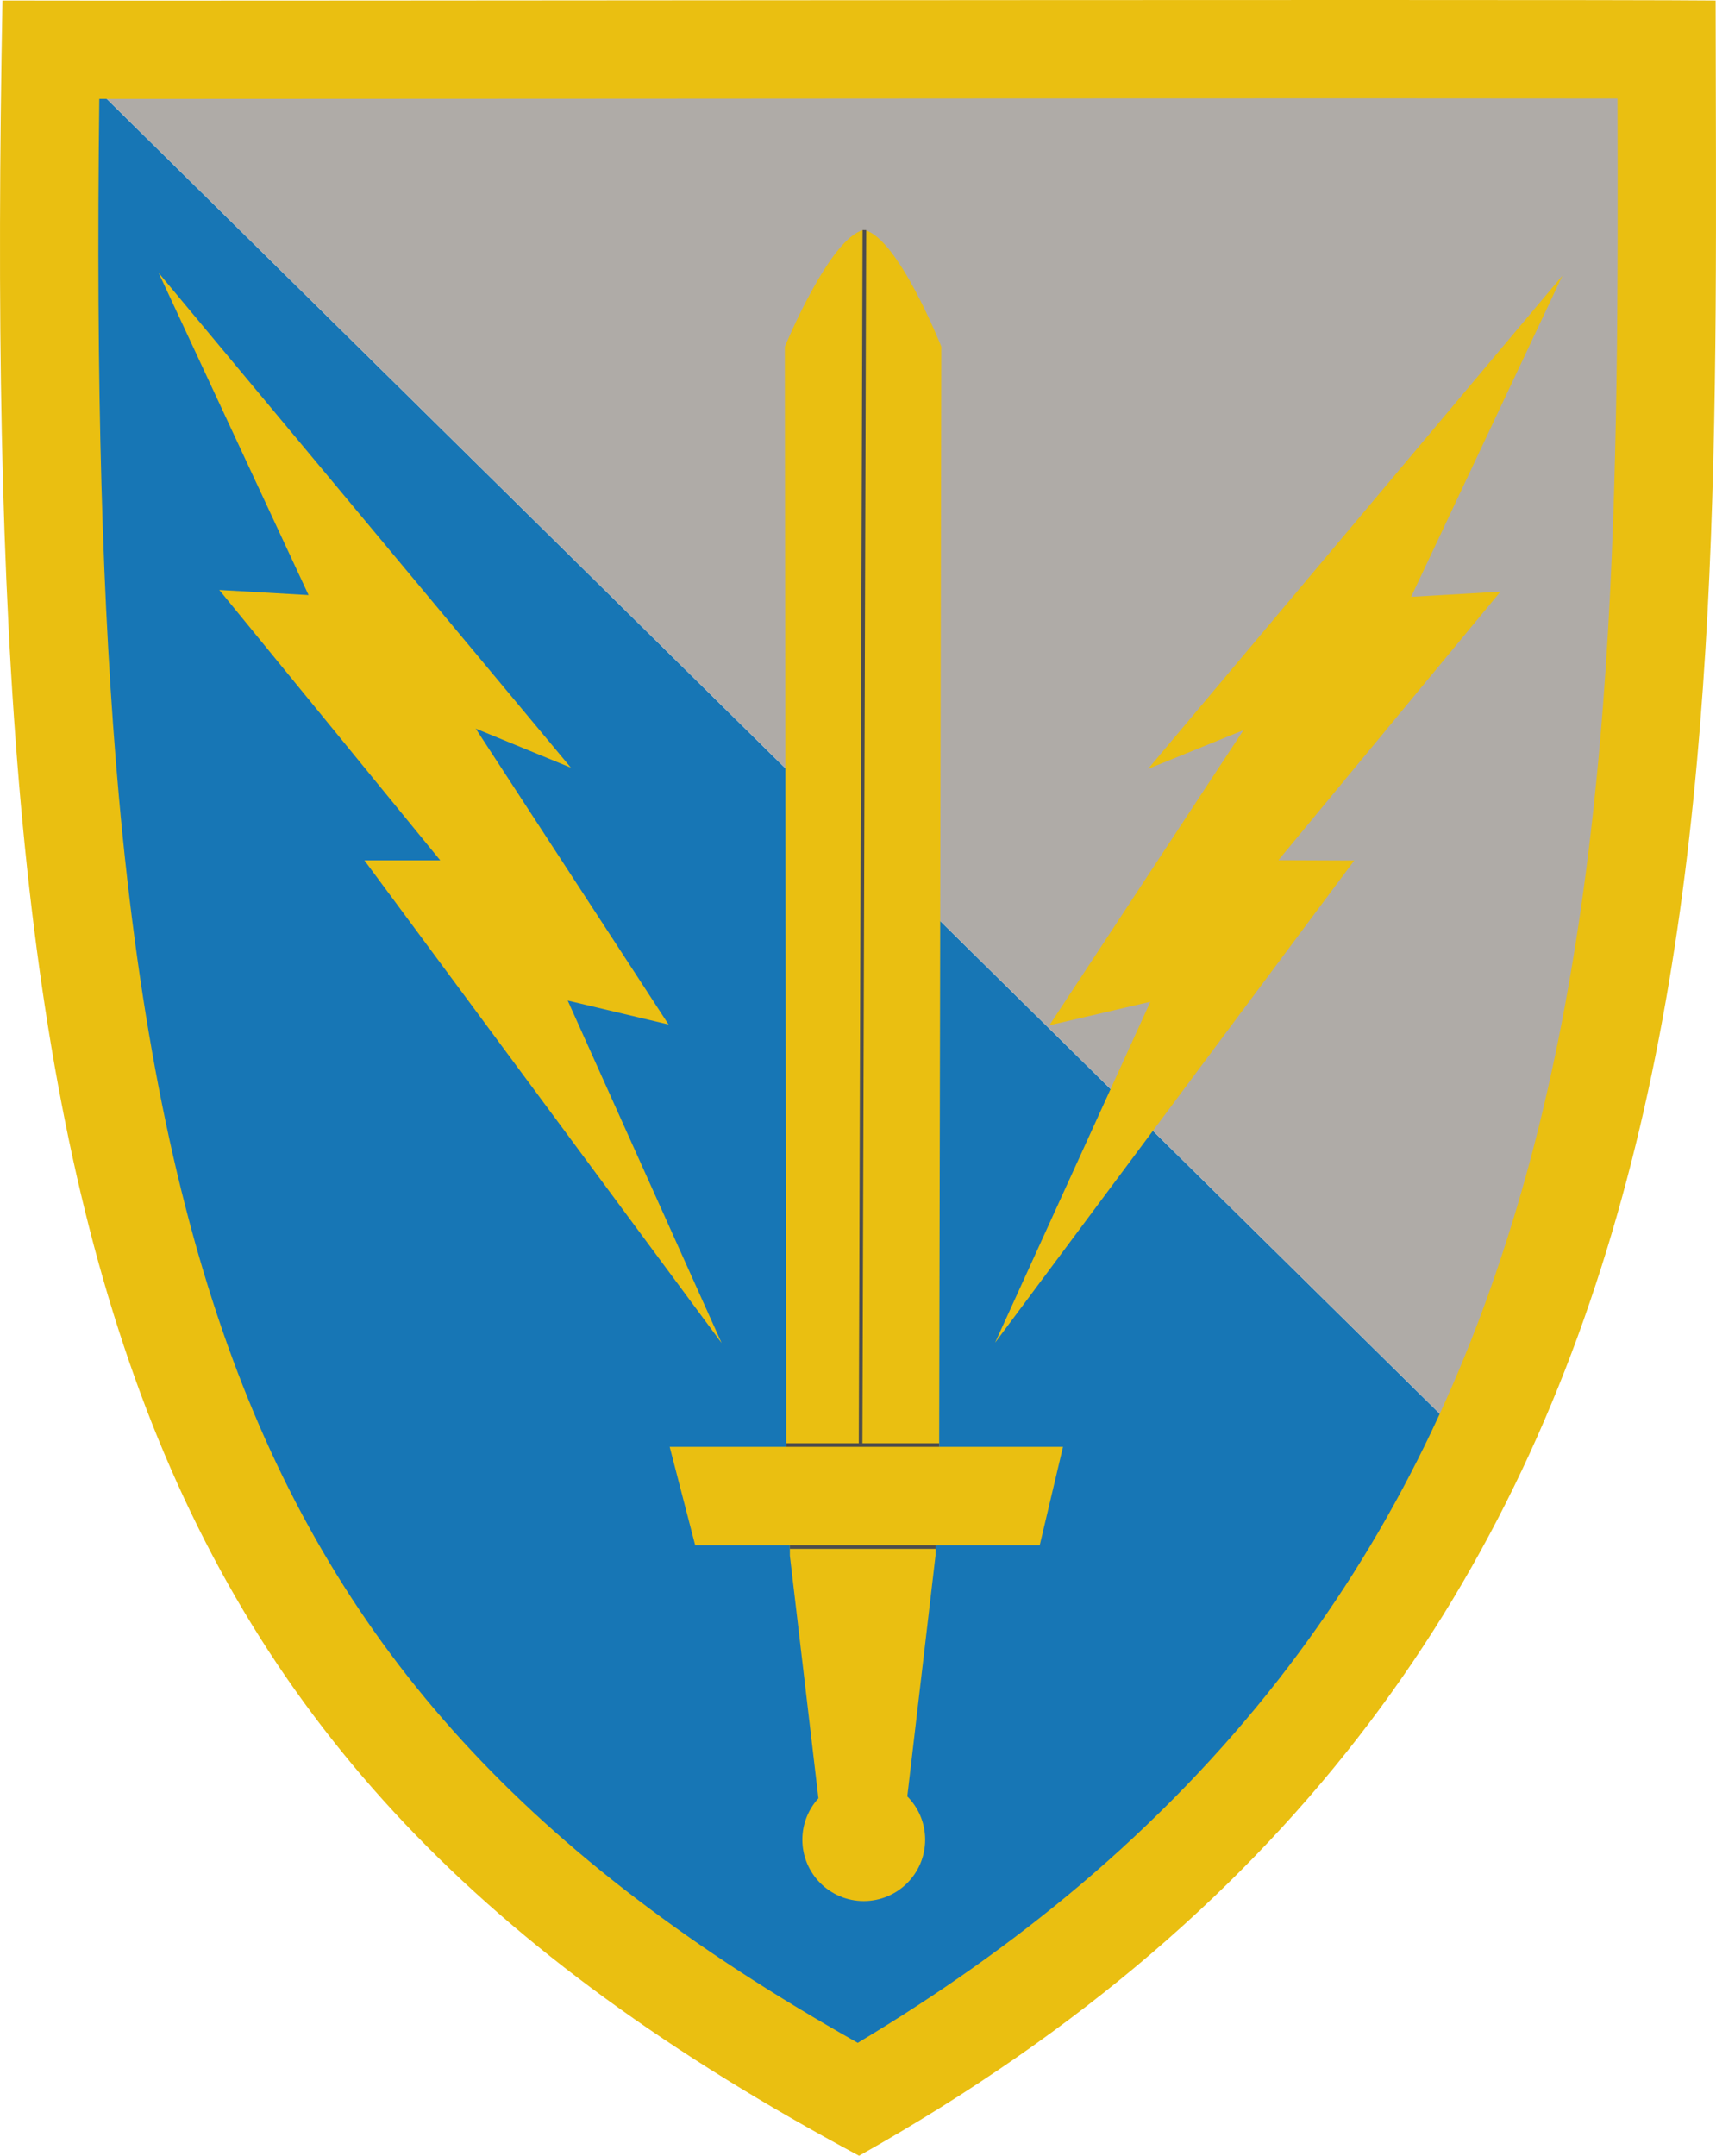 <?xml version="1.0" encoding="utf-8"?>
<!-- Generator: Adobe Illustrator 15.0.2, SVG Export Plug-In . SVG Version: 6.00 Build 0)  -->
<!DOCTYPE svg PUBLIC "-//W3C//DTD SVG 1.1//EN" "http://www.w3.org/Graphics/SVG/1.1/DTD/svg11.dtd">
<svg version="1.1" xmlns="http://www.w3.org/2000/svg" xmlns:xlink="http://www.w3.org/1999/xlink" x="0px" y="0px"
	 width="471.191px" height="591.75px" viewBox="0 0 471.191 591.75" enable-background="new 0 0 471.191 591.75"
	 xml:space="preserve">
<g id="background">
	<path fill="#1776B5" d="M15.767,13.797L400.44,393.108c0,0-87.355,163.217-164.556,174.714
		C220.459,570.119-24.081,455.941,15.767,13.797z"/>
	<path fill="#AFABA7" d="M15.767,13.797c0,0,395.401-0.766,439.08,0c0,68.965,9.195,313.41-54.406,379.311
		C369.177,362.28,15.767,13.797,15.767,13.797z"/>
</g>
<g id="Chevron">
	<g>
		<path fill="#EABF11" d="M374.914,27c30.024,0,53.004,0.014,69.232,0.043c0.133,51.8,0.183,105.207-3.228,156.116
			c-3.859,57.609-11.85,106.127-24.427,148.328c-14.818,49.714-36.189,92.049-65.336,129.422
			c-15.793,20.251-34.195,39.299-54.694,56.616c-18.238,15.406-38.687,29.909-60.934,43.227
			C145.165,509.85,93.451,453.071,63.848,372.964c-15.431-41.755-25.645-92.315-31.226-154.546
			c-4.587-51.154-6.316-112.26-5.356-191.26c1.902,0,3.902,0,5.999,0c31.994,0,83.747-0.026,138.539-0.065
			C239.482,27.044,316.193,27,374.914,27 M374.914,0c-106.69,0-270.5,0.181-341.65,0.181c-16.374,0-27.847-0.01-32.582-0.033
			C-5.689,341,29.558,481.231,235.885,591.75C480.536,454.472,471.372,225.122,471.087,0.147C460.466,0.038,423.657,0,374.914,0
			L374.914,0z"/>
	</g>
</g>
<g id="logos">
	<polygon fill="#EABF11" points="43.558,74.904 156.761,210.733 130.628,200.005 183.581,281.231 155.885,274.659 198.141,368.657 
		100.056,236.159 120.885,236.159 60.209,161.941 84.73,163.349 	"/>
	<polygon fill="#EABF11" points="429.006,75.683 315.255,211.054 341.432,200.431 288.15,281.443 315.873,274.982 273.239,368.558 
		371.859,236.208 351.03,236.124 412.004,162.401 387.478,163.835 	"/>
	<path fill="#EABF11" d="M236.915,488.159l-0.03,20.87v-20.87H236.915z"/>
	<path fill="#EABF11" d="M249.085,493.059c3.06,3.05,4.95,7.27,4.95,11.93c0,9.31-7.551,16.85-16.86,16.85
		c-9.31,0-16.86-7.54-16.86-16.85c0-4.37,1.67-8.36,4.41-11.36l-7.84-66.63v-2.84h-26l-7-27h32l-0.378-302c0,0,12.369-30,21.609-32
		c0.113,0,0.229,0,0.229,0c9.24,2,21.133,32,21.133,32l-0.593,302h34l-6.39,27h-28.61v-0.02v0.02v2.81l-7.75,66.091"/>
	<polygon fill="#EABF11" points="236.915,488.159 236.885,509.029 236.885,488.159 	"/>
	<polygon fill="#EABF11" points="236.915,488.159 236.885,509.029 236.885,488.159 	"/>
	<line fill="#EABF11" x1="256.885" y1="424.159" x2="256.885" y2="424.159"/>
	<line fill="none" stroke="#4D4D4D" stroke-miterlimit="10" x1="215.885" y1="396.659" x2="257.885" y2="396.659"/>
	<line fill="none" stroke="#4D4D4D" stroke-miterlimit="10" x1="216.885" y1="424.659" x2="256.885" y2="424.659"/>
	
		<line fill="none" stroke="#4D4D4D" stroke-linejoin="round" stroke-miterlimit="10" x1="237.345" y1="63.159" x2="236.307" y2="396.668"/>
</g>
</svg>
